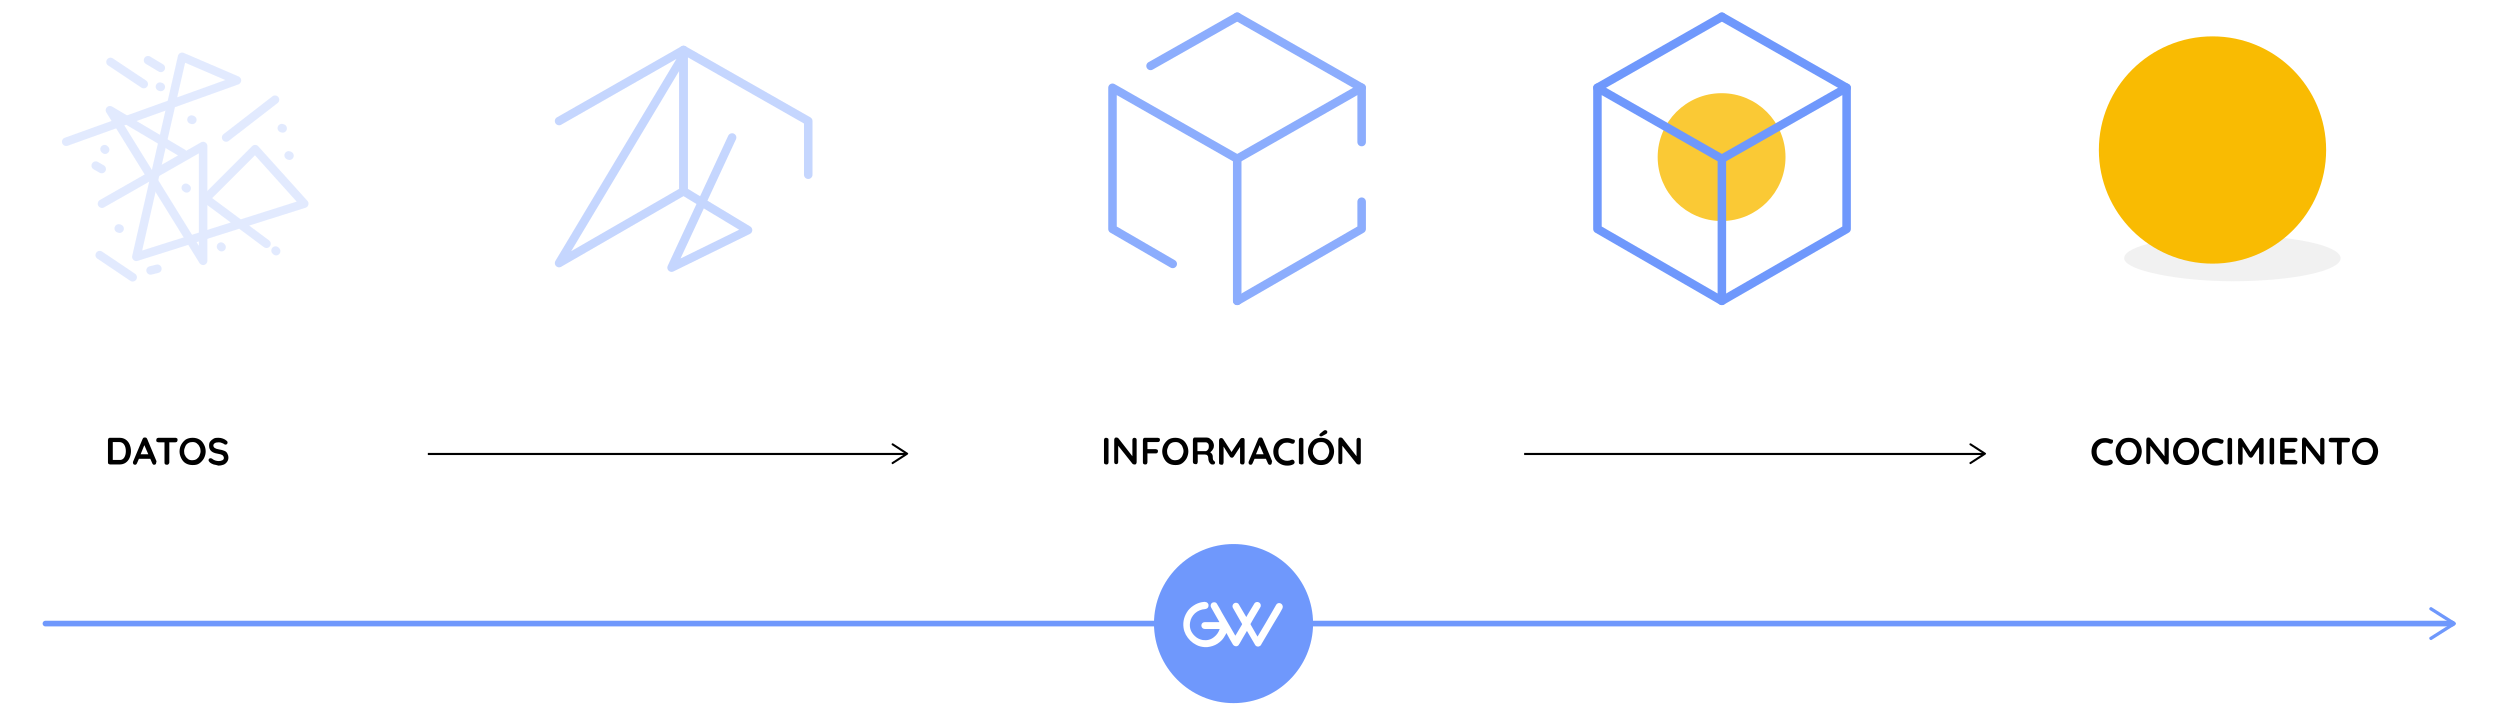 <?xml version="1.0" encoding="utf-8"?>
<!-- Generator: Adobe Illustrator 20.0.0, SVG Export Plug-In . SVG Version: 6.00 Build 0)  -->
<svg version="1.1" id="Layer_1" xmlns="http://www.w3.org/2000/svg" xmlns:xlink="http://www.w3.org/1999/xlink" x="0px" y="0px"
	 viewBox="0 0 880 251" style="enable-background:new 0 0 880 251;" xml:space="preserve">
<style type="text/css">
	.st0{opacity:0.5;}
	.st1{opacity:0.5;fill:#C9C9C9;enable-background:new    ;}
	.st2{opacity:0.4;}
	.st3{fill:none;stroke:#6F98FC;stroke-width:3;stroke-linecap:round;stroke-linejoin:round;stroke-miterlimit:10;}
	.st4{opacity:0.2;}
	.st5{opacity:0.8;}
	.st6{fill:#F9BB02;}
	.st7{enable-background:new    ;}
	.st8{fill:none;stroke:#000000;stroke-width:0.75;stroke-miterlimit:10;}
	.st9{fill:none;stroke:#6F98FC;stroke-width:2;stroke-linecap:round;stroke-linejoin:round;}
	.st10{fill:#6F98FC;}
	.st11{fill:none;stroke:#6F98FC;stroke-width:2;stroke-linecap:round;stroke-linejoin:round;stroke-miterlimit:10;}
</style>
<g>
	<g>
		<g class="st0">
			<path class="st1" d="M823.9,90.9c0,4.5-17.1,8.1-38.1,8.1c-18.4,0-38.1-3.7-38.1-8.1c0-4.5,17.1-8.1,38.1-8.1
				C806.9,82.8,823.9,86.4,823.9,90.9z"/>
		</g>
		<g class="st2">
			<polyline class="st3" points="240,20.5 196.8,92.6 240.6,67.3 240.6,17.6 196.8,42.6 			"/>
			<polyline class="st3" points="284.5,61.5 284.5,42.6 240.6,17.6 240.6,67.3 263.3,81 236.4,94.2 257.7,48.4 			"/>
		</g>
		<g class="st4">
			<polyline class="st3" points="64.4,54 38.7,38.8 71.5,91.8 71.5,51.4 35.9,71.7 			"/>
			<polyline class="st3" points="93.8,85.8 72.4,69.9 89.8,52.5 107.1,71.7 48,90.4 64.1,20 83.4,28.3 23.3,49.9 			"/>
			<line class="st3" x1="97.2" y1="88.4" x2="97" y2="88.2"/>
			<line class="st3" x1="99.5" y1="45.2" x2="99.2" y2="45.1"/>
			<line class="st3" x1="101.9" y1="54.8" x2="101.6" y2="54.7"/>
			<line class="st3" x1="67.7" y1="42.2" x2="67.4" y2="42.1"/>
			<line class="st3" x1="65.7" y1="66.3" x2="65.4" y2="66.1"/>
			<line class="st3" x1="42.1" y1="80.5" x2="41.8" y2="80.4"/>
			<line class="st3" x1="33.7" y1="58.3" x2="35.8" y2="59.5"/>
			<line class="st3" x1="53" y1="95.2" x2="55.4" y2="94.6"/>
			<line class="st3" x1="56.6" y1="30.6" x2="56.3" y2="30.5"/>
			<line class="st3" x1="37" y1="52.7" x2="36.8" y2="52.5"/>
			<line class="st3" x1="78" y1="87" x2="77.8" y2="86.8"/>
			<line class="st3" x1="56.6" y1="23.9" x2="52.1" y2="21.2"/>
			<line class="st3" x1="38.9" y1="21.8" x2="50.6" y2="29.6"/>
			<line class="st3" x1="35.1" y1="89.8" x2="46.7" y2="97.6"/>
			<line class="st3" x1="96.8" y1="35.1" x2="79.6" y2="48.4"/>
		</g>
		<g class="st5">
			<polyline class="st3" points="412.8,92.9 391.6,80.6 391.6,30.9 435.5,55.9 435.5,105.9 			"/>
			<line class="st3" x1="405" y1="23.2" x2="435.5" y2="5.9"/>
			<polyline class="st3" points="479.3,50 479.3,30.9 435.5,55.9 			"/>
			<polyline class="st3" points="435.5,105.9 479.3,80.6 479.3,71 			"/>
			<line class="st3" x1="479.3" y1="30.9" x2="435.5" y2="5.9"/>
		</g>
		<g>
			<g class="st5">
				<circle class="st6" cx="606" cy="55.3" r="22.5"/>
			</g>
			<g>
				<polygon class="st3" points="606.1,55.9 606.1,105.9 562.3,80.6 562.3,30.9 				"/>
				<line class="st3" x1="562.3" y1="30.9" x2="606.1" y2="5.9"/>
				<polyline class="st3" points="606.1,105.9 650,80.6 650,30.9 606.1,55.9 				"/>
				<line class="st3" x1="650" y1="30.9" x2="606.1" y2="5.9"/>
			</g>
		</g>
	</g>
	<g>
		<g class="st7">
			<path d="M44.2,154.7c0.6,0.4,1.1,1,1.4,1.7c0.3,0.7,0.5,1.5,0.5,2.4c0,0.9-0.2,1.7-0.5,2.4s-0.8,1.3-1.4,1.7
				c-0.6,0.4-1.3,0.6-2.2,0.6h-3.2c-0.2,0-0.4-0.1-0.6-0.2c-0.2-0.2-0.2-0.4-0.2-0.6v-7.8c0-0.2,0.1-0.4,0.2-0.6
				c0.2-0.2,0.4-0.2,0.6-0.2H42C42.9,154.1,43.6,154.3,44.2,154.7z M43.7,161.1c0.4-0.6,0.6-1.4,0.6-2.3c0-0.9-0.2-1.7-0.6-2.3
				c-0.4-0.6-1-0.9-1.8-0.9h-2.2v6.3h2.2C42.7,162,43.3,161.7,43.7,161.1z"/>
			<path d="M55,162.8c0,0.2-0.1,0.4-0.2,0.6c-0.2,0.1-0.3,0.2-0.5,0.2c-0.2,0-0.3,0-0.4-0.1s-0.2-0.2-0.3-0.4l-0.7-1.6h-4l-0.7,1.6
				c-0.1,0.2-0.2,0.3-0.3,0.4s-0.3,0.1-0.4,0.1c-0.2,0-0.4-0.1-0.5-0.2c-0.1-0.1-0.2-0.3-0.2-0.5c0-0.1,0-0.2,0-0.3l3.4-8.1
				c0.1-0.2,0.2-0.3,0.3-0.4c0.1-0.1,0.3-0.1,0.5-0.1c0.2,0,0.3,0,0.5,0.1c0.1,0.1,0.2,0.2,0.3,0.4l3.3,7.9
				C55,162.6,55,162.7,55,162.8z M49.5,159.9h2.7l-1.4-3.2L49.5,159.9z"/>
			<path d="M62.3,154.3c0.2,0.1,0.2,0.3,0.2,0.6c0,0.2-0.1,0.4-0.2,0.6c-0.2,0.1-0.4,0.2-0.6,0.2h-2.1v7.1c0,0.2-0.1,0.4-0.3,0.6
				s-0.4,0.2-0.6,0.2c-0.3,0-0.5-0.1-0.6-0.2c-0.2-0.2-0.2-0.4-0.2-0.6v-7.1h-2.1c-0.2,0-0.4-0.1-0.6-0.2c-0.2-0.1-0.2-0.3-0.2-0.6
				c0-0.2,0.1-0.4,0.2-0.6c0.2-0.1,0.4-0.2,0.6-0.2h6C62,154.1,62.1,154.2,62.3,154.3z"/>
			<path d="M71.8,161.3c-0.4,0.7-0.9,1.3-1.6,1.8s-1.5,0.6-2.4,0.6c-0.9,0-1.7-0.2-2.4-0.6c-0.7-0.4-1.2-1-1.6-1.8s-0.6-1.6-0.6-2.4
				s0.2-1.7,0.6-2.4c0.4-0.7,0.9-1.3,1.6-1.8c0.7-0.4,1.5-0.6,2.4-0.6c0.9,0,1.7,0.2,2.4,0.6c0.7,0.4,1.2,1,1.6,1.8
				c0.4,0.7,0.6,1.6,0.6,2.4S72.2,160.5,71.8,161.3z M70.2,157.2c-0.2-0.5-0.6-0.9-1-1.2c-0.4-0.3-0.9-0.4-1.5-0.4
				c-0.5,0-1,0.1-1.5,0.4s-0.8,0.7-1,1.2c-0.2,0.5-0.4,1-0.4,1.6s0.1,1.2,0.4,1.6c0.2,0.5,0.6,0.9,1,1.2s0.9,0.4,1.5,0.4
				c0.5,0,1-0.1,1.5-0.4c0.4-0.3,0.8-0.7,1-1.2s0.4-1,0.4-1.6S70.5,157.7,70.2,157.2z"/>
			<path d="M75.2,163.5c-0.5-0.2-1-0.4-1.4-0.8c-0.2-0.2-0.4-0.5-0.4-0.7c0-0.2,0.1-0.4,0.2-0.5c0.2-0.2,0.3-0.2,0.6-0.2
				c0.2,0,0.3,0.1,0.5,0.2c0.4,0.3,0.7,0.5,1.1,0.6s0.7,0.2,1.2,0.2c0.5,0,0.9-0.1,1.3-0.3s0.5-0.5,0.5-0.8c0-0.4-0.2-0.7-0.5-1
				c-0.4-0.2-0.9-0.4-1.7-0.5c-2-0.3-3-1.2-3-2.8c0-0.6,0.1-1.1,0.4-1.5c0.3-0.4,0.7-0.7,1.2-1s1.1-0.3,1.7-0.3
				c0.6,0,1.1,0.1,1.6,0.3c0.5,0.2,0.9,0.4,1.2,0.7c0.3,0.2,0.4,0.4,0.4,0.7c0,0.2-0.1,0.4-0.2,0.5c-0.2,0.2-0.3,0.2-0.5,0.2
				c-0.1,0-0.3,0-0.4-0.1c-0.2-0.2-0.6-0.4-1-0.5c-0.4-0.2-0.8-0.2-1.1-0.2c-0.6,0-1,0.1-1.3,0.3c-0.3,0.2-0.5,0.5-0.5,0.8
				c0,0.4,0.2,0.7,0.5,0.9c0.3,0.2,0.8,0.4,1.5,0.5c0.8,0.1,1.4,0.3,1.9,0.5c0.5,0.2,0.8,0.5,1,0.9c0.2,0.4,0.4,0.8,0.4,1.5
				c0,0.6-0.2,1.1-0.5,1.5c-0.3,0.4-0.7,0.8-1.3,1s-1.1,0.3-1.7,0.3C76.3,163.7,75.7,163.6,75.2,163.5z"/>
		</g>
	</g>
	<g>
		<g class="st7">
			<path d="M390,163.3c-0.2,0.2-0.4,0.2-0.6,0.2c-0.2,0-0.4-0.1-0.6-0.2c-0.2-0.2-0.2-0.4-0.2-0.6v-7.8c0-0.2,0.1-0.4,0.2-0.6
				c0.2-0.2,0.4-0.2,0.6-0.2c0.2,0,0.4,0.1,0.6,0.2c0.2,0.2,0.2,0.4,0.2,0.6v7.8C390.2,163,390.1,163.2,390,163.3z"/>
			<path d="M399.9,154.3c0.1,0.1,0.2,0.3,0.2,0.5v7.9c0,0.2-0.1,0.4-0.2,0.6s-0.4,0.2-0.6,0.2c-0.1,0-0.2,0-0.4-0.1
				c-0.1,0-0.2-0.1-0.3-0.2l-5-6.3v5.8c0,0.2-0.1,0.4-0.2,0.5s-0.3,0.2-0.5,0.2c-0.2,0-0.4-0.1-0.5-0.2c-0.1-0.1-0.2-0.3-0.2-0.5
				v-7.9c0-0.2,0.1-0.4,0.2-0.6c0.2-0.2,0.4-0.2,0.6-0.2c0.1,0,0.3,0,0.4,0.1c0.1,0.1,0.2,0.1,0.3,0.2l4.9,6.3v-5.8
				c0-0.2,0.1-0.4,0.2-0.5c0.1-0.1,0.3-0.2,0.5-0.2S399.8,154.2,399.9,154.3z"/>
			<path d="M403.9,155.7v2.4h2.9c0.2,0,0.4,0.1,0.6,0.2c0.2,0.1,0.2,0.3,0.2,0.6c0,0.2-0.1,0.4-0.2,0.5c-0.2,0.2-0.4,0.2-0.6,0.2
				h-2.9v3.1c0,0.2-0.1,0.4-0.2,0.6c-0.2,0.2-0.4,0.2-0.6,0.2c-0.3,0-0.5-0.1-0.6-0.2c-0.2-0.2-0.2-0.4-0.2-0.6v-7.8
				c0-0.2,0.1-0.4,0.2-0.6c0.2-0.2,0.4-0.2,0.6-0.2h4.4c0.2,0,0.4,0.1,0.6,0.2s0.2,0.3,0.2,0.6c0,0.2-0.1,0.4-0.2,0.5
				c-0.2,0.2-0.4,0.2-0.6,0.2H403.9z"/>
			<path d="M417.7,161.3c-0.4,0.7-0.9,1.3-1.6,1.8s-1.5,0.6-2.4,0.6c-0.9,0-1.7-0.2-2.4-0.6c-0.7-0.4-1.2-1-1.6-1.8
				s-0.6-1.6-0.6-2.4s0.2-1.7,0.6-2.4c0.4-0.7,0.9-1.3,1.6-1.8c0.7-0.4,1.5-0.6,2.4-0.6c0.9,0,1.7,0.2,2.4,0.6
				c0.7,0.4,1.2,1,1.6,1.8c0.4,0.7,0.6,1.6,0.6,2.4S418.1,160.5,417.7,161.3z M416.2,157.2c-0.2-0.5-0.6-0.9-1-1.2
				c-0.4-0.3-0.9-0.4-1.5-0.4c-0.5,0-1,0.1-1.5,0.4s-0.8,0.7-1,1.2c-0.2,0.5-0.4,1-0.4,1.6s0.1,1.2,0.4,1.6c0.2,0.5,0.6,0.9,1,1.2
				s0.9,0.4,1.5,0.4c0.5,0,1-0.1,1.5-0.4c0.4-0.3,0.8-0.7,1-1.2s0.4-1,0.4-1.6S416.4,157.7,416.2,157.2z"/>
			<path d="M427.6,162.5c0.1,0.1,0.1,0.2,0.1,0.4c0,0.2-0.1,0.3-0.2,0.4c-0.1,0.2-0.3,0.2-0.6,0.2c-0.2,0-0.4,0-0.6-0.1
				c-0.6-0.4-1-1.1-1-2.3c0-0.3-0.1-0.6-0.3-0.8c-0.2-0.2-0.5-0.3-0.9-0.3h-2.5v2.6c0,0.2-0.1,0.4-0.2,0.6c-0.1,0.2-0.3,0.2-0.5,0.2
				c-0.3,0-0.5-0.1-0.7-0.2s-0.3-0.4-0.3-0.6v-7.8c0-0.2,0.1-0.4,0.2-0.6c0.2-0.2,0.4-0.2,0.6-0.2h3.9c0.5,0,0.9,0.1,1.3,0.4
				c0.4,0.3,0.7,0.6,1,1c0.2,0.4,0.4,0.9,0.4,1.5c0,0.4-0.1,0.9-0.4,1.3c-0.2,0.4-0.6,0.8-0.9,1c0.6,0.4,0.9,0.9,0.9,1.6
				c0,0.1,0,0.3,0,0.4c0,0.3,0.1,0.5,0.1,0.6c0,0.1,0.1,0.2,0.2,0.3C427.4,162.3,427.5,162.4,427.6,162.5z M425,158.5
				c0.2-0.2,0.3-0.4,0.4-0.6c0.1-0.3,0.1-0.5,0.1-0.8c0-0.3,0-0.5-0.1-0.7c-0.1-0.2-0.2-0.4-0.4-0.5s-0.3-0.2-0.5-0.2h-3v3.1h3
				C424.7,158.7,424.8,158.7,425,158.5z"/>
			<path d="M437.9,154.3c0.2,0.2,0.2,0.4,0.2,0.6v7.8c0,0.2-0.1,0.4-0.2,0.6s-0.4,0.2-0.6,0.2c-0.3,0-0.5-0.1-0.6-0.2
				c-0.2-0.2-0.2-0.4-0.2-0.6v-5.4l-2.2,3.4c-0.1,0.1-0.2,0.2-0.3,0.3c-0.1,0.1-0.2,0.1-0.4,0.1c-0.1,0-0.2,0-0.4-0.1
				s-0.2-0.2-0.3-0.3l-2.2-3.5v5.6c0,0.2-0.1,0.4-0.2,0.6c-0.1,0.2-0.3,0.2-0.6,0.2c-0.2,0-0.4-0.1-0.6-0.2s-0.2-0.4-0.2-0.6v-7.8
				c0-0.2,0.1-0.4,0.2-0.6c0.2-0.2,0.4-0.2,0.6-0.2c0.1,0,0.3,0,0.4,0.1s0.2,0.2,0.3,0.3l2.9,4.5l3-4.5c0.1-0.1,0.2-0.2,0.3-0.3
				c0.1-0.1,0.2-0.1,0.4-0.1C437.6,154.1,437.8,154.2,437.9,154.3z"/>
			<path d="M447.7,162.8c0,0.2-0.1,0.4-0.2,0.6s-0.3,0.2-0.5,0.2c-0.2,0-0.3,0-0.4-0.1c-0.1-0.1-0.2-0.2-0.3-0.4l-0.7-1.6h-4
				l-0.7,1.6c-0.1,0.2-0.2,0.3-0.3,0.4s-0.3,0.1-0.4,0.1c-0.2,0-0.4-0.1-0.5-0.2c-0.1-0.1-0.2-0.3-0.2-0.5c0-0.1,0-0.2,0-0.3
				l3.4-8.1c0.1-0.2,0.2-0.3,0.3-0.4c0.1-0.1,0.3-0.1,0.5-0.1c0.2,0,0.3,0,0.5,0.1c0.1,0.1,0.2,0.2,0.3,0.4l3.3,7.9
				C447.6,162.6,447.7,162.7,447.7,162.8z M442.1,159.9h2.7l-1.4-3.2L442.1,159.9z"/>
			<path d="M455.8,155.3c0,0.2-0.1,0.4-0.2,0.6c-0.1,0.2-0.3,0.3-0.6,0.3c-0.2,0-0.3,0-0.5-0.1c-0.4-0.2-0.9-0.3-1.4-0.3
				c-0.6,0-1.2,0.1-1.6,0.4s-0.8,0.6-1.1,1.1c-0.3,0.5-0.4,1-0.4,1.7c0,1.1,0.3,1.9,0.9,2.4s1.3,0.8,2.2,0.8c0.5,0,1-0.1,1.4-0.3
				c0.2-0.1,0.3-0.1,0.4-0.1c0.2,0,0.4,0.1,0.6,0.3c0.1,0.2,0.2,0.4,0.2,0.6c0,0.1,0,0.3-0.1,0.4s-0.2,0.2-0.3,0.3
				c-0.7,0.4-1.4,0.5-2.2,0.5c-0.9,0-1.7-0.2-2.4-0.6c-0.7-0.4-1.3-0.9-1.8-1.7c-0.4-0.7-0.7-1.6-0.7-2.6c0-0.9,0.2-1.7,0.6-2.5
				c0.4-0.7,1-1.3,1.7-1.7c0.7-0.4,1.6-0.6,2.5-0.6c0.8,0,1.5,0.2,2.2,0.5C455.6,154.7,455.8,154.9,455.8,155.3z"/>
			<path d="M458.6,163.3c-0.2,0.2-0.4,0.2-0.6,0.2c-0.2,0-0.4-0.1-0.6-0.2s-0.2-0.4-0.2-0.6v-7.8c0-0.2,0.1-0.4,0.2-0.6
				c0.2-0.2,0.4-0.2,0.6-0.2c0.2,0,0.4,0.1,0.6,0.2c0.2,0.2,0.2,0.4,0.2,0.6v7.8C458.9,163,458.8,163.2,458.6,163.3z"/>
			<path d="M469,161.3c-0.4,0.7-0.9,1.3-1.6,1.8c-0.7,0.4-1.5,0.6-2.4,0.6s-1.7-0.2-2.4-0.6c-0.7-0.4-1.2-1-1.6-1.8
				c-0.4-0.7-0.6-1.6-0.6-2.4s0.2-1.7,0.6-2.4c0.4-0.7,0.9-1.3,1.6-1.8c0.7-0.4,1.5-0.6,2.4-0.6s1.7,0.2,2.4,0.6
				c0.7,0.4,1.2,1,1.6,1.8c0.4,0.7,0.6,1.6,0.6,2.4S469.4,160.5,469,161.3z M467.5,157.2c-0.2-0.5-0.6-0.9-1-1.2
				c-0.4-0.3-0.9-0.4-1.5-0.4c-0.5,0-1,0.1-1.5,0.4c-0.4,0.3-0.8,0.7-1,1.2c-0.2,0.5-0.4,1-0.4,1.6s0.1,1.2,0.4,1.6
				c0.2,0.5,0.6,0.9,1,1.2c0.4,0.3,0.9,0.4,1.5,0.4c0.5,0,1-0.1,1.5-0.4c0.4-0.3,0.8-0.7,1-1.2c0.2-0.5,0.4-1,0.4-1.6
				S467.7,157.7,467.5,157.2z M464.6,153.5c-0.1-0.1-0.2-0.2-0.2-0.4c0-0.1,0.1-0.2,0.2-0.4l1.2-1c0.2-0.2,0.5-0.3,0.7-0.3
				c0.2,0,0.3,0.1,0.5,0.2c0.2,0.1,0.2,0.3,0.2,0.5c0,0.1,0,0.3-0.1,0.4c-0.1,0.1-0.2,0.2-0.4,0.3l-1.3,0.7
				c-0.1,0.1-0.2,0.1-0.3,0.1C464.9,153.6,464.7,153.6,464.6,153.5z"/>
			<path d="M478.8,154.3c0.1,0.1,0.2,0.3,0.2,0.5v7.9c0,0.2-0.1,0.4-0.2,0.6s-0.4,0.2-0.6,0.2c-0.1,0-0.2,0-0.4-0.1
				c-0.1,0-0.2-0.1-0.3-0.2l-5-6.3v5.8c0,0.2-0.1,0.4-0.2,0.5s-0.3,0.2-0.5,0.2c-0.2,0-0.4-0.1-0.5-0.2c-0.1-0.1-0.2-0.3-0.2-0.5
				v-7.9c0-0.2,0.1-0.4,0.2-0.6c0.2-0.2,0.4-0.2,0.6-0.2c0.1,0,0.3,0,0.4,0.1c0.1,0.1,0.2,0.1,0.3,0.2l4.9,6.3v-5.8
				c0-0.2,0.1-0.4,0.2-0.5c0.1-0.1,0.3-0.2,0.5-0.2S478.7,154.2,478.8,154.3z"/>
		</g>
	</g>
	<g>
		<g class="st7">
			<path d="M743.8,155.3c0,0.2-0.1,0.4-0.2,0.6c-0.1,0.2-0.3,0.3-0.6,0.3c-0.2,0-0.3,0-0.5-0.1c-0.4-0.2-0.9-0.3-1.4-0.3
				c-0.6,0-1.2,0.1-1.6,0.4s-0.8,0.6-1.1,1.1c-0.3,0.5-0.4,1-0.4,1.7c0,1.1,0.3,1.9,0.9,2.4s1.3,0.8,2.2,0.8c0.5,0,1-0.1,1.4-0.3
				c0.2-0.1,0.3-0.1,0.4-0.1c0.2,0,0.4,0.1,0.6,0.3c0.1,0.2,0.2,0.4,0.2,0.6c0,0.1,0,0.3-0.1,0.4s-0.2,0.2-0.3,0.3
				c-0.7,0.4-1.4,0.5-2.2,0.5c-0.9,0-1.7-0.2-2.4-0.6c-0.7-0.4-1.3-0.9-1.8-1.7c-0.4-0.7-0.7-1.6-0.7-2.6c0-0.9,0.2-1.7,0.6-2.5
				c0.4-0.7,1-1.3,1.7-1.7c0.7-0.4,1.6-0.6,2.5-0.6c0.8,0,1.5,0.2,2.2,0.5C743.7,154.7,743.8,154.9,743.8,155.3z"/>
			<path d="M753.3,161.3c-0.4,0.7-0.9,1.3-1.6,1.8c-0.7,0.4-1.5,0.6-2.4,0.6s-1.7-0.2-2.4-0.6c-0.7-0.4-1.2-1-1.6-1.8
				c-0.4-0.7-0.6-1.6-0.6-2.4s0.2-1.7,0.6-2.4c0.4-0.7,0.9-1.3,1.6-1.8c0.7-0.4,1.5-0.6,2.4-0.6s1.7,0.2,2.4,0.6
				c0.7,0.4,1.2,1,1.6,1.8c0.4,0.7,0.6,1.6,0.6,2.4S753.7,160.5,753.3,161.3z M751.8,157.2c-0.2-0.5-0.6-0.9-1-1.2
				c-0.4-0.3-0.9-0.4-1.5-0.4c-0.5,0-1,0.1-1.5,0.4c-0.4,0.3-0.8,0.7-1,1.2c-0.2,0.5-0.4,1-0.4,1.6s0.1,1.2,0.4,1.6
				c0.2,0.5,0.6,0.9,1,1.2c0.4,0.3,0.9,0.4,1.5,0.4c0.5,0,1-0.1,1.5-0.4c0.4-0.3,0.8-0.7,1-1.2c0.2-0.5,0.4-1,0.4-1.6
				S752.1,157.7,751.8,157.2z"/>
			<path d="M763.2,154.3c0.1,0.1,0.2,0.3,0.2,0.5v7.9c0,0.2-0.1,0.4-0.2,0.6s-0.4,0.2-0.6,0.2c-0.1,0-0.2,0-0.4-0.1
				c-0.1,0-0.2-0.1-0.3-0.2l-5-6.3v5.8c0,0.2-0.1,0.4-0.2,0.5s-0.3,0.2-0.5,0.2c-0.2,0-0.4-0.1-0.5-0.2s-0.2-0.3-0.2-0.5v-7.9
				c0-0.2,0.1-0.4,0.2-0.6c0.2-0.2,0.4-0.2,0.6-0.2c0.1,0,0.3,0,0.4,0.1c0.1,0.1,0.2,0.1,0.3,0.2l4.9,6.3v-5.8
				c0-0.2,0.1-0.4,0.2-0.5c0.1-0.1,0.3-0.2,0.5-0.2S763,154.2,763.2,154.3z"/>
			<path d="M773.5,161.3c-0.4,0.7-0.9,1.3-1.6,1.8c-0.7,0.4-1.5,0.6-2.4,0.6s-1.7-0.2-2.4-0.6c-0.7-0.4-1.2-1-1.6-1.8
				c-0.4-0.7-0.6-1.6-0.6-2.4s0.2-1.7,0.6-2.4c0.4-0.7,0.9-1.3,1.6-1.8c0.7-0.4,1.5-0.6,2.4-0.6s1.7,0.2,2.4,0.6
				c0.7,0.4,1.2,1,1.6,1.8c0.4,0.7,0.6,1.6,0.6,2.4S773.9,160.5,773.5,161.3z M772,157.2c-0.2-0.5-0.6-0.9-1-1.2
				c-0.4-0.3-0.9-0.4-1.5-0.4c-0.5,0-1,0.1-1.5,0.4c-0.4,0.3-0.8,0.7-1,1.2c-0.2,0.5-0.4,1-0.4,1.6s0.1,1.2,0.4,1.6
				c0.2,0.5,0.6,0.9,1,1.2c0.4,0.3,0.9,0.4,1.5,0.4c0.5,0,1-0.1,1.5-0.4c0.4-0.3,0.8-0.7,1-1.2c0.2-0.5,0.4-1,0.4-1.6
				S772.2,157.7,772,157.2z"/>
			<path d="M782.7,155.3c0,0.2-0.1,0.4-0.2,0.6c-0.1,0.2-0.3,0.3-0.6,0.3c-0.2,0-0.3,0-0.5-0.1c-0.4-0.2-0.9-0.3-1.4-0.3
				c-0.6,0-1.2,0.1-1.6,0.4s-0.8,0.6-1.1,1.1c-0.3,0.5-0.4,1-0.4,1.7c0,1.1,0.3,1.9,0.9,2.4c0.6,0.5,1.3,0.8,2.2,0.8
				c0.5,0,1-0.1,1.4-0.3c0.2-0.1,0.3-0.1,0.4-0.1c0.2,0,0.4,0.1,0.6,0.3c0.1,0.2,0.2,0.4,0.2,0.6c0,0.1,0,0.3-0.1,0.4
				c-0.1,0.1-0.2,0.2-0.3,0.3c-0.7,0.4-1.4,0.5-2.2,0.5c-0.9,0-1.7-0.2-2.4-0.6s-1.3-0.9-1.8-1.7c-0.4-0.7-0.7-1.6-0.7-2.6
				c0-0.9,0.2-1.7,0.6-2.5c0.4-0.7,1-1.3,1.7-1.7s1.6-0.6,2.5-0.6c0.8,0,1.5,0.2,2.2,0.5C782.5,154.7,782.7,154.9,782.7,155.3z"/>
			<path d="M785.5,163.3c-0.2,0.2-0.4,0.2-0.6,0.2c-0.2,0-0.4-0.1-0.6-0.2c-0.2-0.2-0.2-0.4-0.2-0.6v-7.8c0-0.2,0.1-0.4,0.2-0.6
				c0.2-0.2,0.4-0.2,0.6-0.2c0.2,0,0.4,0.1,0.6,0.2c0.2,0.2,0.2,0.4,0.2,0.6v7.8C785.8,163,785.7,163.2,785.5,163.3z"/>
			<path d="M796.6,154.3c0.2,0.2,0.2,0.4,0.2,0.6v7.8c0,0.2-0.1,0.4-0.2,0.6c-0.2,0.2-0.4,0.2-0.6,0.2c-0.3,0-0.5-0.1-0.6-0.2
				c-0.2-0.2-0.2-0.4-0.2-0.6v-5.4l-2.2,3.4c-0.1,0.1-0.2,0.2-0.3,0.3s-0.2,0.1-0.4,0.1c-0.1,0-0.2,0-0.4-0.1
				c-0.1-0.1-0.2-0.2-0.3-0.3l-2.2-3.5v5.6c0,0.2-0.1,0.4-0.2,0.6c-0.1,0.2-0.3,0.2-0.6,0.2c-0.2,0-0.4-0.1-0.6-0.2
				c-0.1-0.2-0.2-0.4-0.2-0.6v-7.8c0-0.2,0.1-0.4,0.2-0.6c0.2-0.2,0.4-0.2,0.6-0.2c0.1,0,0.3,0,0.4,0.1s0.2,0.2,0.3,0.3l2.9,4.5
				l3-4.5c0.1-0.1,0.2-0.2,0.3-0.3c0.1-0.1,0.2-0.1,0.4-0.1C796.2,154.1,796.4,154.2,796.6,154.3z"/>
			<path d="M800.3,163.3c-0.2,0.2-0.4,0.2-0.6,0.2c-0.2,0-0.4-0.1-0.6-0.2s-0.2-0.4-0.2-0.6v-7.8c0-0.2,0.1-0.4,0.2-0.6
				c0.2-0.2,0.4-0.2,0.6-0.2c0.2,0,0.4,0.1,0.6,0.2c0.2,0.2,0.2,0.4,0.2,0.6v7.8C800.5,163,800.5,163.2,800.3,163.3z"/>
			<path d="M808.5,162.2c0.2,0.2,0.2,0.3,0.2,0.5c0,0.2-0.1,0.4-0.2,0.6s-0.4,0.2-0.6,0.2h-4.5c-0.2,0-0.4-0.1-0.6-0.2
				s-0.2-0.4-0.2-0.6v-7.8c0-0.2,0.1-0.4,0.2-0.6c0.2-0.2,0.4-0.2,0.6-0.2h4.5c0.2,0,0.4,0.1,0.6,0.2s0.2,0.3,0.2,0.6
				c0,0.2-0.1,0.4-0.2,0.5c-0.2,0.1-0.4,0.2-0.6,0.2h-3.7v2.3h3c0.2,0,0.4,0.1,0.6,0.2s0.2,0.3,0.2,0.6c0,0.2-0.1,0.4-0.2,0.5
				c-0.2,0.1-0.4,0.2-0.6,0.2h-3v2.5h3.7C808.1,162,808.3,162.1,808.5,162.2z"/>
			<path d="M818,154.3c0.1,0.1,0.2,0.3,0.2,0.5v7.9c0,0.2-0.1,0.4-0.2,0.6s-0.4,0.2-0.6,0.2c-0.1,0-0.2,0-0.4-0.1
				c-0.1,0-0.2-0.1-0.3-0.2l-5-6.3v5.8c0,0.2-0.1,0.4-0.2,0.5s-0.3,0.2-0.5,0.2c-0.2,0-0.4-0.1-0.5-0.2c-0.1-0.1-0.2-0.3-0.2-0.5
				v-7.9c0-0.2,0.1-0.4,0.2-0.6c0.2-0.2,0.4-0.2,0.6-0.2c0.1,0,0.3,0,0.4,0.1c0.1,0.1,0.2,0.1,0.3,0.2l4.9,6.3v-5.8
				c0-0.2,0.1-0.4,0.2-0.5c0.1-0.1,0.3-0.2,0.5-0.2S817.8,154.2,818,154.3z"/>
			<path d="M827,154.3c0.2,0.1,0.2,0.3,0.2,0.6c0,0.2-0.1,0.4-0.2,0.6c-0.2,0.1-0.4,0.2-0.6,0.2h-2.1v7.1c0,0.2-0.1,0.4-0.3,0.6
				s-0.4,0.2-0.6,0.2s-0.5-0.1-0.6-0.2c-0.2-0.2-0.2-0.4-0.2-0.6v-7.1h-2.1c-0.2,0-0.4-0.1-0.6-0.2c-0.2-0.1-0.2-0.3-0.2-0.6
				c0-0.2,0.1-0.4,0.2-0.6c0.2-0.1,0.4-0.2,0.6-0.2h6C826.7,154.1,826.8,154.2,827,154.3z"/>
			<path d="M836.5,161.3c-0.4,0.7-0.9,1.3-1.6,1.8c-0.7,0.4-1.5,0.6-2.4,0.6c-0.9,0-1.7-0.2-2.4-0.6s-1.2-1-1.6-1.8
				c-0.4-0.7-0.6-1.6-0.6-2.4s0.2-1.7,0.6-2.4c0.4-0.7,0.9-1.3,1.6-1.8c0.7-0.4,1.5-0.6,2.4-0.6c0.9,0,1.7,0.2,2.4,0.6
				c0.7,0.4,1.2,1,1.6,1.8c0.4,0.7,0.6,1.6,0.6,2.4S836.9,160.5,836.5,161.3z M834.9,157.2c-0.2-0.5-0.6-0.9-1-1.2
				c-0.4-0.3-0.9-0.4-1.5-0.4c-0.5,0-1,0.1-1.5,0.4c-0.4,0.3-0.8,0.7-1,1.2c-0.2,0.5-0.4,1-0.4,1.6s0.1,1.2,0.4,1.6
				c0.2,0.5,0.6,0.9,1,1.2c0.4,0.3,0.9,0.4,1.5,0.4c0.5,0,1-0.1,1.5-0.4c0.4-0.3,0.8-0.7,1-1.2c0.2-0.5,0.4-1,0.4-1.6
				S835.2,157.7,834.9,157.2z"/>
		</g>
	</g>
	<g>
		<g>
			<line class="st8" x1="150.6" y1="159.8" x2="318.8" y2="159.8"/>
			<g>
				<path d="M313.9,163.2c-0.1-0.2-0.1-0.4,0.1-0.5l4.6-3l-4.6-3c-0.2-0.1-0.2-0.3-0.1-0.5s0.3-0.2,0.5-0.1l5.1,3.3
					c0.1,0.1,0.2,0.2,0.2,0.3s-0.1,0.2-0.2,0.3l-5.1,3.3c-0.1,0-0.1,0.1-0.2,0.1C314.1,163.4,313.9,163.3,313.9,163.2z"/>
			</g>
		</g>
	</g>
	<g>
		<g>
			<line class="st8" x1="536.5" y1="159.8" x2="698.3" y2="159.8"/>
			<g>
				<path d="M693.3,163.2c-0.1-0.2-0.1-0.4,0.1-0.5l4.6-3l-4.6-3c-0.2-0.1-0.2-0.3-0.1-0.5s0.3-0.2,0.5-0.1l5.1,3.3
					c0.1,0.1,0.2,0.2,0.2,0.3s-0.1,0.2-0.2,0.3l-5.1,3.3c-0.1,0-0.1,0.1-0.2,0.1C693.5,163.4,693.4,163.3,693.3,163.2z"/>
			</g>
		</g>
	</g>
	<g>
		<g>
			<g>
				<line class="st9" x1="460" y1="219.5" x2="863.2" y2="219.5"/>
				<g>
					<path class="st10" d="M855.2,225c-0.2-0.3-0.1-0.7,0.2-0.8l7.4-4.7l-7.4-4.7c-0.3-0.2-0.4-0.5-0.2-0.8s0.6-0.4,0.8-0.2l8.2,5.2
						c0.2,0.1,0.3,0.3,0.3,0.5s-0.1,0.4-0.3,0.5l-8.2,5.2c-0.1,0.1-0.2,0.1-0.3,0.1C855.5,225.3,855.3,225.2,855.2,225z"/>
				</g>
			</g>
		</g>
		<line class="st11" x1="16" y1="219.5" x2="408.7" y2="219.5"/>
	</g>
	<g>
		<circle class="st6" cx="778.8" cy="52.8" r="40"/>
	</g>
	<g>
		<path class="st10" d="M434.2,191.5c-15.5,0-28,12.6-28,28s12.6,28,28,28s28-12.6,28-28S449.7,191.5,434.2,191.5z M450.4,216
			c-1.6,2.6-3.1,5.2-4.7,7.9c-0.5,0.9-1.1,1.8-1.6,2.7c0,0.1-0.1,0.1-0.1,0.2c-0.2,0.5-0.6,0.7-1.1,0.8c-0.5,0-0.9-0.2-1.1-0.6
			c-0.9-1.6-1.9-3.2-2.8-4.8c0,0,0-0.1-0.1-0.1c0,0.1-0.1,0.1-0.1,0.2c-0.8,1.4-1.7,2.8-2.5,4.3c0,0,0,0.1-0.1,0.1
			c-0.2,0.5-0.5,0.7-1,0.8c-0.5,0-0.9-0.2-1.2-0.6c-0.8-1.3-1.5-2.6-2.2-3.9c0-0.1-0.1-0.1-0.1-0.2c-0.1,0.2-0.2,0.4-0.3,0.6
			c-0.4,0.7-0.8,1.4-1.4,2c-0.9,0.9-1.9,1.6-3.2,2c-0.6,0.2-1.2,0.3-1.9,0.4c-0.3,0-0.5,0-0.8,0c-1.1-0.1-2.1-0.3-3-0.8
			c-1.6-0.8-2.8-2-3.7-3.6c-0.4-0.8-0.7-1.6-0.8-2.5c-0.3-2.2,0.3-4.2,1.6-6c0.7-0.9,1.6-1.6,2.7-2.2c0.8-0.4,1.7-0.7,2.6-0.8
			c0.3,0,0.6-0.1,0.8,0c0.6,0,1.2,0.6,1.1,1.3c0,0.7-0.5,1.1-1.2,1.2c-1.4,0.1-2.6,0.6-3.6,1.5c-0.9,0.9-1.5,1.9-1.7,3.2
			c-0.3,1.9,0.3,3.5,1.7,4.8c0.8,0.8,1.8,1.2,2.8,1.4c1.5,0.2,2.8-0.1,4-1.1c0.9-0.7,1.5-1.6,1.9-2.7v-0.1h-0.1c-1.7,0-3.4,0-5.1,0
			c-0.6,0-1.1-0.4-1.2-1c-0.1-0.8,0.4-1.4,1.2-1.4c1.7,0,3.3,0,5,0h0.1v-0.1c-1-1.7-1.9-3.4-2.9-5.1c-0.2-0.4-0.2-0.8,0-1.2
			s0.6-0.6,1.1-0.6s0.8,0.2,1,0.6c0.6,1,1.2,2,1.7,3c1.6,2.7,3.1,5.4,4.7,8.1c0,0,0,0,0,0.1c0.1-0.2,0.3-0.4,0.4-0.6
			c0.7-1.1,1.3-2.3,2-3.4c0-0.1,0-0.1,0-0.2c-1.1-1.9-2.1-3.7-3.2-5.6c-0.4-0.7,0-1.6,0.8-1.8c0.5-0.1,1.1,0.1,1.3,0.6
			c0.7,1.1,1.3,2.3,2,3.4c0.2,0.3,0.4,0.7,0.6,1c0.2-0.3,0.3-0.6,0.5-0.9c0.8-1.3,1.5-2.5,2.3-3.8c0.3-0.6,1.1-0.8,1.7-0.4
			c0.6,0.3,0.8,1.1,0.4,1.7c-0.7,1.2-1.5,2.5-2.2,3.7c-0.4,0.7-0.8,1.4-1.2,2.1c0,0.1,0,0.1,0,0.2c0.8,1.4,1.6,2.8,2.4,4.2
			c0,0,0,0,0,0.1c0,0,0-0.1,0.1-0.1c1.8-3,3.6-6,5.3-9c0.4-0.7,0.8-1.4,1.2-2.1c0.3-0.5,0.8-0.7,1.3-0.6c0.5,0.1,0.9,0.5,1,1
			c0.1,0.3,0,0.6-0.1,0.9C451.2,214.6,450.8,215.3,450.4,216z"/>
	</g>
</g>
</svg>
